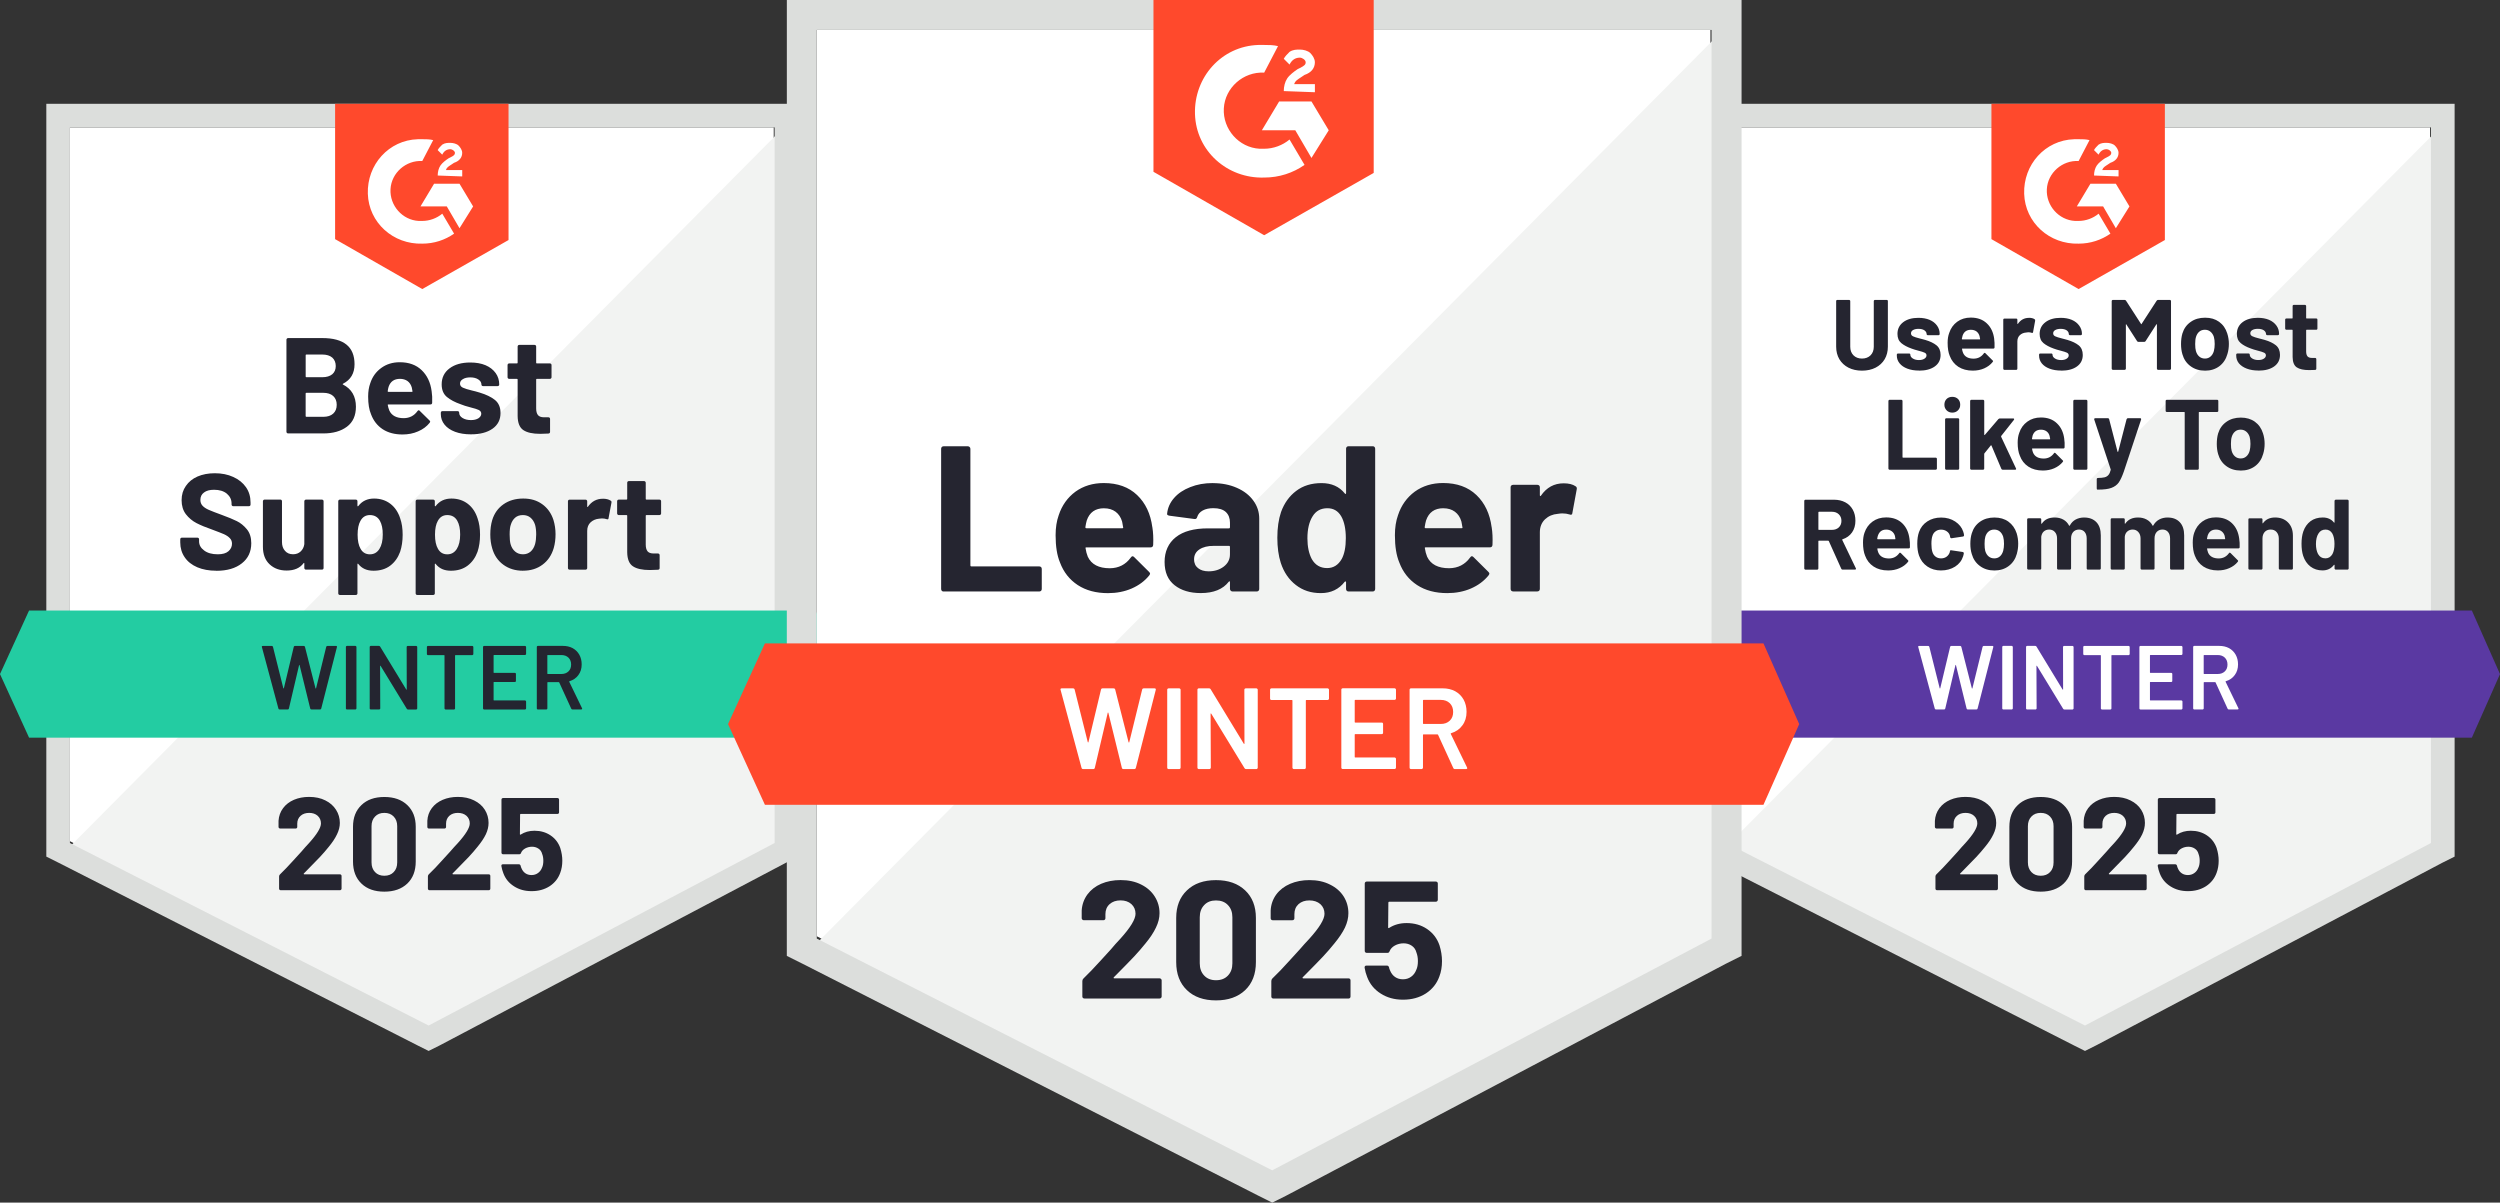 <?xml version="1.0" encoding="UTF-8"?><svg id="Layer_2" xmlns="http://www.w3.org/2000/svg" viewBox="0 0 885.18 425.81"><rect x="0" y="0" width="885.18" height="425.81" fill="#333333" stroke="none"/><g id="Layer_1-2"><path d="m24.76,297.84l127.01,64.63,122.18-64.63V45.11H24.76v252.73Z" style="fill:#fff; stroke-width:0px;"/><path d="m276.52,46.07L22.19,302.34l131.83,65.27,122.51-62.7V46.07Z" style="fill:#f2f3f2; stroke-width:0px;"/><path d="m16.4,129.35v173.95l4.5,2.25,127.01,64.63,3.86,1.93,3.86-1.93,122.51-64.63,4.5-2.25V36.75H16.4v92.6Zm8.36,169.13V45.11h249.51v253.37l-122.51,64.63-127.01-64.63Z" style="fill:#dcdedc; stroke-width:0px;"/><path d="m149.52,49.29c1.29,0,2.57,0,3.86.32l-3.86,7.4c-5.79-.32-10.93,4.18-11.25,9.97-.32,5.79,4.18,10.93,9.97,11.25h1.29c2.57,0,5.14-.96,7.07-2.57l4.18,7.07c-3.22,2.25-7.07,3.54-11.25,3.54-10.29.32-18.97-7.4-19.29-17.68-.32-10.29,7.4-18.97,17.68-19.29,0,0,1.61,0,1.61,0Zm13.18,15.76l4.82,8.04-4.82,7.72-4.5-7.72h-9.32l4.82-8.04h9Zm-7.72-2.89c0-1.29.32-2.57.96-3.54s1.93-1.93,2.89-2.57l.64-.32c1.29-.64,1.61-.96,1.61-1.61s-.96-1.29-1.61-1.29c-1.29,0-2.25.64-2.89,1.93l-1.61-1.61c.32-.64.96-1.29,1.61-1.93.96-.64,1.93-.64,2.89-.64s2.25.32,2.89.96,1.29,1.61,1.29,2.57c0,1.61-.96,2.89-2.89,3.54l-.96.64c-.96.64-1.61.96-1.93,1.93h5.79v2.25s-8.68-.32-8.68-.32Zm-5.47,40.19l30.55-17.36v-48.23h-61.41v47.91s30.87,17.68,30.87,17.68Z" style="fill:#ff492c; stroke-width:0px;"/><path d="m288.74,216.17H10.29L0,238.67l10.29,22.51h278.45l9.97-22.51-9.97-22.51Z" style="fill:#23cca2; stroke-width:0px;"/><path d="m76.59,202.08c-2.57,0-4.81-.41-6.72-1.22-1.95-.84-3.44-2.01-4.47-3.54-1.05-1.52-1.58-3.29-1.58-5.31v-1.06c0-.17.05-.31.16-.42.13-.11.27-.16.42-.16h5.5c.15,0,.29.05.42.16.11.11.16.25.16.42v.71c0,1.29.6,2.37,1.8,3.25,1.18.9,2.79,1.35,4.82,1.35,1.69,0,2.96-.36,3.79-1.09s1.25-1.62,1.25-2.67c0-.79-.26-1.45-.77-1.96-.51-.54-1.21-1.01-2.09-1.41-.9-.39-2.3-.93-4.21-1.64-2.17-.75-4-1.51-5.5-2.28-1.48-.77-2.73-1.82-3.76-3.15-1.01-1.33-1.51-2.98-1.51-4.95s.5-3.61,1.51-5.05c.99-1.46,2.36-2.57,4.12-3.34,1.78-.77,3.83-1.16,6.14-1.16,2.44,0,4.62.44,6.53,1.32,1.91.86,3.41,2.07,4.5,3.63,1.07,1.54,1.61,3.35,1.61,5.43v.71c0,.17-.05.31-.16.42-.13.11-.27.16-.42.16h-5.53c-.17,0-.31-.05-.42-.16-.13-.11-.19-.25-.19-.42v-.39c0-1.35-.55-2.5-1.64-3.44-1.11-.94-2.64-1.41-4.57-1.41-1.52,0-2.7.32-3.54.96-.86.62-1.29,1.5-1.29,2.64,0,.81.25,1.49.74,2.03.51.56,1.25,1.05,2.22,1.48.99.43,2.51,1.02,4.57,1.77,2.29.84,4.08,1.58,5.37,2.22,1.31.64,2.49,1.6,3.54,2.86s1.58,2.92,1.58,4.95c0,3.02-1.11,5.4-3.34,7.14-2.21,1.76-5.22,2.64-9.04,2.64Zm31.16-24.6c0-.15.06-.29.19-.42.11-.11.24-.16.39-.16h5.66c.15,0,.29.05.42.16.11.13.16.27.16.42v23.63c0,.17-.05.31-.16.42-.13.11-.27.16-.42.16h-5.66c-.15,0-.28-.05-.39-.16-.13-.11-.19-.25-.19-.42v-1.64c0-.09-.03-.14-.1-.16-.06-.02-.13.02-.19.13-1.29,1.71-3.28,2.57-5.98,2.57-2.44,0-4.45-.73-6.01-2.19-1.59-1.48-2.38-3.56-2.38-6.24v-16.11c0-.15.06-.29.19-.42.11-.11.24-.16.39-.16h5.59c.17,0,.31.05.42.16.11.13.16.27.16.42v14.44c0,1.29.35,2.33,1.06,3.12.69.81,1.64,1.22,2.86,1.22,1.09,0,1.99-.33,2.7-1s1.14-1.52,1.29-2.57v-15.21Zm33.95,6.08c.58,1.63.87,3.56.87,5.79s-.3,4.24-.9,6.04c-.75,2.06-1.92,3.69-3.5,4.89s-3.56,1.8-5.92,1.8-4.12-.8-5.4-2.41c-.06-.09-.13-.12-.19-.1-.06.02-.1.09-.1.19v10.32c0,.17-.05.31-.16.42s-.25.16-.42.16h-5.63c-.17,0-.31-.05-.42-.16s-.16-.25-.16-.42v-32.6c0-.15.05-.29.16-.42.11-.11.25-.16.42-.16h5.63c.17,0,.31.05.42.16.11.13.16.27.16.42v1.58c0,.11.03.17.1.19s.13,0,.19-.06c1.35-1.78,3.22-2.67,5.59-2.67,2.23,0,4.16.62,5.79,1.86,1.61,1.24,2.77,2.97,3.47,5.18Zm-7.36,10.8c.79-1.24,1.19-2.95,1.19-5.11,0-2.01-.33-3.62-1-4.82-.75-1.37-1.94-2.06-3.57-2.06-1.48,0-2.59.69-3.34,2.06-.66,1.16-1,2.79-1,4.89s.35,3.82,1.06,5.02c.73,1.29,1.82,1.93,3.28,1.93s2.56-.63,3.38-1.9Zm34.76-10.8c.58,1.63.87,3.56.87,5.79,0,2.23-.3,4.24-.9,6.04-.75,2.06-1.92,3.69-3.5,4.89-1.59,1.2-3.56,1.8-5.92,1.8s-4.12-.8-5.4-2.41c-.06-.09-.13-.12-.19-.1-.06.02-.1.09-.1.19v10.32c0,.17-.05.31-.16.42s-.25.16-.42.16h-5.63c-.17,0-.31-.05-.42-.16s-.16-.25-.16-.42v-32.6c0-.15.05-.29.16-.42.11-.11.25-.16.42-.16h5.63c.17,0,.31.05.42.16.11.13.16.27.16.42v1.58c0,.11.03.17.1.19.06.02.13,0,.19-.06,1.35-1.78,3.22-2.67,5.59-2.67,2.23,0,4.16.62,5.79,1.86,1.61,1.24,2.77,2.97,3.47,5.18Zm-7.36,10.8c.79-1.24,1.19-2.95,1.19-5.11,0-2.01-.33-3.62-1-4.82-.75-1.37-1.94-2.06-3.57-2.06-1.48,0-2.59.69-3.34,2.06-.66,1.16-1,2.79-1,4.89,0,2.14.35,3.82,1.06,5.02.73,1.29,1.82,1.93,3.28,1.93s2.56-.63,3.38-1.9Zm23.44,7.72c-2.7,0-5.02-.71-6.95-2.12s-3.25-3.34-3.95-5.79c-.45-1.5-.68-3.14-.68-4.92,0-1.89.23-3.59.68-5.11.73-2.38,2.06-4.24,3.99-5.59,1.93-1.35,4.26-2.03,6.98-2.03s4.86.66,6.72,1.99c1.89,1.35,3.22,3.22,3.99,5.59.49,1.61.74,3.29.74,5.05s-.21,3.37-.64,4.89c-.73,2.51-2.05,4.47-3.95,5.88-1.91,1.44-4.21,2.15-6.91,2.15Zm0-5.82c1.05,0,1.95-.32,2.7-.96.73-.64,1.25-1.53,1.58-2.67.26-1.03.39-2.15.39-3.38,0-1.35-.13-2.49-.39-3.41-.34-1.09-.89-1.95-1.64-2.57-.73-.6-1.62-.9-2.67-.9-1.11,0-2.03.3-2.73.9-.73.62-1.25,1.48-1.58,2.57-.26.75-.39,1.89-.39,3.41s.11,2.58.32,3.38c.32,1.14.87,2.03,1.64,2.67.75.64,1.67.96,2.77.96Zm28.26-19.68c1.16,0,2.08.23,2.77.68.26.13.35.36.29.71l-1.03,5.5c-.02.39-.25.5-.68.35-.47-.17-1.03-.26-1.67-.26-.28,0-.63.03-1.06.1-1.16.11-2.14.54-2.96,1.29-.79.75-1.19,1.76-1.19,3.02v13.15c0,.17-.06.31-.19.42-.11.11-.24.16-.39.16h-5.66c-.15,0-.29-.05-.42-.16-.11-.11-.16-.25-.16-.42v-23.63c0-.15.05-.29.16-.42.13-.11.27-.16.42-.16h5.66c.15,0,.28.05.39.16.13.13.19.27.19.42v1.83c0,.09.03.15.1.19s.11.02.13-.06c1.33-1.91,3.1-2.86,5.31-2.86Zm20.64,5.21c0,.15-.05.28-.16.39-.11.13-.25.19-.42.19h-4.63c-.15,0-.23.08-.23.23v10.22c0,1.05.21,1.84.64,2.38.43.51,1.13.77,2.09.77h1.61c.15,0,.28.05.39.16.13.11.19.25.19.42v4.57c0,.36-.19.57-.58.61-1.35.06-2.32.1-2.89.1-2.68,0-4.67-.44-5.98-1.32-1.33-.88-2-2.54-2.03-4.98v-12.93c0-.15-.09-.23-.26-.23h-2.73c-.17,0-.31-.06-.42-.19-.11-.11-.16-.24-.16-.39v-4.31c0-.15.05-.29.16-.42.11-.11.25-.16.42-.16h2.73c.17,0,.26-.09.26-.26v-5.72c0-.15.05-.29.16-.42.11-.11.25-.16.42-.16h5.4c.15,0,.28.05.39.16.13.13.19.27.19.42v5.72c0,.17.08.26.23.26h4.63c.17,0,.31.05.42.16.11.13.16.27.16.42v4.31Zm-112.63-45.92c-.19.09-.19.18,0,.29,3.04,1.56,4.57,4.18,4.57,7.85,0,3.13-1.06,5.49-3.18,7.07-2.12,1.59-4.9,2.38-8.33,2.38h-12.51c-.15,0-.28-.05-.39-.16-.13-.11-.19-.25-.19-.42v-32.6c0-.15.06-.29.19-.42.11-.11.24-.16.39-.16h12.12c7.61,0,11.41,3.09,11.41,9.26,0,3.22-1.36,5.52-4.08,6.91Zm-12.99-10.35c-.15,0-.23.09-.23.26v7.52c0,.17.08.26.23.26h5.66c1.5,0,2.68-.35,3.54-1.06.81-.71,1.22-1.67,1.22-2.89s-.41-2.26-1.22-2.99c-.86-.73-2.04-1.09-3.54-1.09h-5.66Zm6.04,22.06c1.48,0,2.64-.38,3.47-1.13s1.25-1.79,1.25-3.12-.42-2.35-1.25-3.12c-.84-.75-2.01-1.13-3.54-1.13h-5.98c-.15,0-.23.09-.23.26v7.97c0,.17.08.26.23.26,0,0,6.04,0,6.04,0Zm38.33-9.07c.19,1.22.26,2.58.19,4.08-.02.41-.23.61-.61.61h-14.92c-.19,0-.26.08-.19.23.11.64.29,1.29.55,1.93.84,1.8,2.54,2.7,5.11,2.7,2.06-.02,3.68-.86,4.86-2.51.13-.19.28-.29.45-.29.09,0,.19.06.32.19l3.47,3.41c.17.17.26.32.26.45,0,.06-.06.19-.19.39-1.07,1.33-2.44,2.35-4.12,3.05-1.65.73-3.48,1.09-5.5,1.09-2.77,0-5.1-.62-7.01-1.86-1.91-1.26-3.28-3.02-4.12-5.27-.69-1.61-1.03-3.71-1.03-6.3,0-1.78.25-3.34.74-4.69.73-2.27,2.03-4.08,3.89-5.43,1.84-1.35,4.03-2.03,6.56-2.03,3.22,0,5.8.93,7.75,2.8s3.13,4.35,3.54,7.46Zm-11.22-4.37c-2.04,0-3.38.94-4.02,2.83-.13.43-.24.94-.32,1.54,0,.15.08.23.23.23h8.36c.19,0,.26-.08.19-.23-.17-.92-.26-1.37-.26-1.35-.28-.96-.78-1.71-1.51-2.25-.73-.51-1.62-.77-2.67-.77Zm25.18,19.65c-2.17,0-4.05-.3-5.66-.9-1.61-.6-2.85-1.45-3.73-2.54-.88-1.09-1.32-2.34-1.32-3.73v-.48c0-.15.05-.29.16-.42.11-.11.25-.16.42-.16h5.34c.17,0,.31.05.42.16.11.13.16.27.16.42v.03c0,.73.4,1.34,1.19,1.83s1.78.74,2.96.74c1.09,0,1.98-.21,2.67-.64.66-.45,1-.99,1-1.61,0-.58-.29-1.02-.87-1.32-.58-.28-1.52-.58-2.83-.9-1.52-.39-2.71-.76-3.57-1.13-2.06-.71-3.7-1.58-4.92-2.6-1.22-1.03-1.83-2.51-1.83-4.44,0-2.38.92-4.27,2.77-5.66,1.84-1.39,4.3-2.09,7.36-2.09,2.06,0,3.86.32,5.4.96,1.54.66,2.74,1.6,3.6,2.8.84,1.18,1.25,2.53,1.25,4.05,0,.15-.05.28-.16.39s-.25.16-.42.16h-5.14c-.17,0-.31-.05-.42-.16s-.16-.24-.16-.39c0-.71-.36-1.31-1.09-1.8s-1.68-.74-2.86-.74c-1.07,0-1.94.2-2.6.61-.69.39-1.03.91-1.03,1.58s.33,1.13,1,1.45,1.77.66,3.31,1.03c.34.09.74.18,1.19.29s.93.25,1.45.42c2.29.69,4.09,1.55,5.4,2.6,1.33,1.07,1.99,2.62,1.99,4.63,0,2.38-.94,4.23-2.83,5.56-1.89,1.33-4.42,1.99-7.59,1.99Zm28.49-20.22c0,.15-.05.28-.16.39-.11.13-.25.19-.42.19h-4.63c-.15,0-.23.08-.23.23v10.22c0,1.05.21,1.84.64,2.38.43.51,1.14.77,2.12.77h1.58c.15,0,.29.05.42.16.11.11.16.25.16.42v4.57c0,.36-.19.57-.58.61-1.35.06-2.32.1-2.89.1-2.68,0-4.67-.44-5.98-1.32-1.33-.88-2-2.54-2.03-4.98v-12.93c0-.15-.09-.23-.26-.23h-2.73c-.17,0-.31-.06-.42-.19-.11-.11-.16-.24-.16-.39v-4.31c0-.15.05-.29.16-.42.11-.11.25-.16.42-.16h2.73c.17,0,.26-.09.26-.26v-5.72c0-.15.05-.29.16-.42.11-.11.25-.16.42-.16h5.4c.15,0,.29.05.42.16.11.13.16.27.16.42v5.72c0,.17.08.26.23.26h4.63c.17,0,.31.05.42.16.11.13.16.27.16.42v4.31Z" style="fill:#252530; stroke-width:0px;"/><path d="m99.03,251.21c-.24,0-.39-.11-.45-.32l-5.85-21.77-.03-.13c0-.19.12-.29.35-.29h3.15c.24,0,.39.11.45.32l3.67,14.66c.02.06.05.1.1.1s.08-.03.1-.1l3.5-14.66c.06-.21.2-.32.42-.32h3.09c.24,0,.39.11.45.32l3.73,14.69c.02.06.05.1.1.1s.08-.03.1-.1l3.6-14.69c.06-.21.21-.32.45-.32h2.99c.3,0,.42.14.35.42l-5.56,21.77c-.06.21-.21.32-.45.32h-2.99c-.24,0-.39-.11-.45-.32l-3.76-15.34c-.02-.06-.05-.11-.1-.13-.04,0-.08.04-.1.13l-3.6,15.34c-.06.21-.2.32-.42.32h-2.83Zm23.83,0c-.11,0-.2-.04-.29-.13-.06-.06-.1-.15-.1-.26v-21.74c0-.11.03-.19.1-.26.09-.09.18-.13.29-.13h2.96c.11,0,.19.04.26.13.09.06.13.15.13.26v21.74c0,.11-.04.19-.13.26-.06.09-.15.13-.26.13h-2.96Zm21.13-22.12c0-.11.03-.19.1-.26.09-.09.18-.13.29-.13h2.96c.11,0,.19.04.26.13.09.06.13.15.13.26v21.74c0,.11-.04.19-.13.26-.06.09-.15.13-.26.13h-2.86c-.21,0-.36-.09-.45-.26l-9.26-15.18c-.04-.06-.09-.1-.13-.1-.04.02-.06.08-.06.16l.06,14.98c0,.11-.04.19-.13.26-.06.09-.15.13-.26.13h-2.96c-.11,0-.2-.04-.29-.13-.06-.06-.1-.15-.1-.26v-21.74c0-.11.03-.19.1-.26.09-.09.18-.13.29-.13h2.86c.21,0,.36.09.45.26l9.23,15.18c.04.06.09.09.13.06.04,0,.06-.04.06-.13,0,0-.03-14.98-.03-14.98Zm23.22-.39c.11,0,.19.04.26.13.09.06.13.15.13.26v2.48c0,.11-.04.19-.13.26-.06.09-.15.13-.26.13h-5.92c-.11,0-.16.05-.16.16v18.71c0,.11-.03.19-.1.26-.09.09-.18.13-.29.13h-2.96c-.11,0-.19-.04-.26-.13-.09-.06-.13-.15-.13-.26v-18.71c0-.11-.05-.16-.16-.16h-5.69c-.11,0-.2-.04-.29-.13-.06-.06-.1-.15-.1-.26v-2.48c0-.11.03-.19.1-.26.09-.09.18-.13.29-.13h15.66Zm19.07,2.83c0,.11-.04.19-.13.26-.06.09-.15.13-.26.13h-10.96c-.11,0-.16.05-.16.16v6.01c0,.11.05.16.16.16h7.36c.11,0,.2.03.29.1.06.09.1.18.1.29v2.44c0,.11-.03.2-.1.29-.09.06-.18.1-.29.1h-7.36c-.11,0-.16.05-.16.16v6.21c0,.11.05.16.16.16h10.96c.11,0,.19.04.26.13.09.06.13.15.13.26v2.44c0,.11-.04.19-.13.26-.06.09-.15.13-.26.13h-14.47c-.11,0-.2-.04-.29-.13-.06-.06-.1-.15-.1-.26v-21.74c0-.11.03-.19.1-.26.09-.09.18-.13.29-.13h14.47c.11,0,.19.04.26.13.09.06.13.15.13.26v2.44h0Zm16.43,19.68c-.21,0-.36-.1-.45-.29l-4.24-9.26c-.04-.09-.11-.13-.19-.13h-3.86c-.11,0-.16.05-.16.16v9.13c0,.11-.04.19-.13.26-.06.09-.15.13-.26.13h-2.96c-.11,0-.2-.04-.29-.13-.06-.06-.1-.15-.1-.26v-21.74c0-.11.03-.19.1-.26.09-.09.18-.13.29-.13h8.84c1.31,0,2.47.27,3.47.8,1.01.56,1.79,1.33,2.35,2.32.56,1.01.84,2.15.84,3.44,0,1.48-.39,2.73-1.16,3.76-.75,1.05-1.8,1.78-3.15,2.19-.04,0-.08.02-.1.06-.02.04-.02.09,0,.13l4.53,9.36c.04.09.06.15.06.19,0,.17-.12.26-.35.26h-3.09Zm-8.75-19.29c-.11,0-.16.05-.16.16v6.4c0,.11.05.16.16.16h4.82c1.03,0,1.86-.31,2.51-.93.62-.6.93-1.4.93-2.41,0-1.01-.31-1.82-.93-2.44-.64-.62-1.48-.93-2.51-.93h-4.82Z" style="fill:#242530; stroke-width:0px;"/><path d="m107.59,309.28c-.06.06-.09.13-.06.19.04.06.11.1.19.1h12.64c.15,0,.28.05.39.16.13.11.19.24.19.39v4.53c0,.15-.06.28-.19.39-.11.11-.24.16-.39.16h-20.96c-.17,0-.31-.05-.42-.16-.11-.11-.16-.24-.16-.39v-4.31c0-.28.1-.51.29-.71,1.52-1.48,3.08-3.1,4.66-4.86,1.59-1.76,2.58-2.85,2.99-3.28.86-1.03,1.74-2.01,2.64-2.96,2.83-3.13,4.24-5.46,4.24-6.98,0-1.09-.39-1.99-1.16-2.7-.77-.69-1.78-1.03-3.02-1.03s-2.25.34-3.02,1.03c-.79.71-1.19,1.64-1.19,2.8v1.16c0,.15-.05.28-.16.39s-.24.16-.39.16h-5.5c-.15,0-.28-.05-.39-.16-.13-.11-.19-.24-.19-.39v-2.19c.11-1.67.64-3.16,1.61-4.47.96-1.29,2.24-2.27,3.83-2.96,1.61-.69,3.41-1.03,5.4-1.03,2.21,0,4.13.42,5.76,1.25,1.63.81,2.88,1.92,3.76,3.31.9,1.41,1.35,2.97,1.35,4.66,0,1.31-.33,2.65-1,4.02-.64,1.37-1.62,2.85-2.93,4.44-.96,1.2-2,2.4-3.12,3.6-1.11,1.18-2.78,2.88-4.98,5.11l-.71.71h0Zm28.49,6.43c-3.43,0-6.13-.95-8.1-2.86-1.99-1.91-2.99-4.51-2.99-7.81v-12.31c0-3.24,1-5.8,2.99-7.68,1.97-1.91,4.67-2.86,8.1-2.86s6.12.95,8.13,2.86c1.99,1.89,2.99,4.45,2.99,7.68v12.31c0,3.3-1,5.91-2.99,7.81-2.01,1.91-4.73,2.86-8.13,2.86Zm0-5.63c1.39,0,2.5-.43,3.31-1.29.84-.86,1.25-2,1.25-3.44v-12.83c0-1.41-.42-2.55-1.25-3.41-.81-.86-1.92-1.29-3.31-1.29s-2.47.43-3.28,1.29c-.84.86-1.25,1.99-1.25,3.41v12.83c0,1.44.42,2.58,1.25,3.44.81.86,1.91,1.29,3.28,1.29Zm24.18-.8c-.06.06-.08.13-.03.19.02.06.09.1.19.1h12.64c.15,0,.28.05.39.16.11.11.16.24.16.39v4.53c0,.15-.05.28-.16.39-.11.11-.24.16-.39.16h-21c-.15,0-.28-.05-.39-.16-.11-.11-.16-.24-.16-.39v-4.31c0-.28.09-.51.26-.71,1.54-1.48,3.1-3.1,4.66-4.86,1.59-1.76,2.58-2.85,2.99-3.28.88-1.03,1.77-2.01,2.67-2.96,2.83-3.13,4.24-5.46,4.24-6.98,0-1.09-.39-1.99-1.16-2.7-.79-.69-1.81-1.03-3.05-1.03s-2.25.34-3.02,1.03c-.77.71-1.16,1.64-1.16,2.8v1.16c0,.15-.05.28-.16.39s-.25.16-.42.16h-5.5c-.15,0-.28-.05-.39-.16s-.16-.24-.16-.39v-2.19c.09-1.67.61-3.16,1.58-4.47.96-1.29,2.25-2.27,3.86-2.96,1.61-.69,3.4-1.03,5.37-1.03,2.21,0,4.13.42,5.76,1.25,1.65.81,2.92,1.92,3.79,3.31.88,1.41,1.32,2.97,1.32,4.66,0,1.31-.32,2.65-.96,4.02-.66,1.37-1.65,2.85-2.96,4.44-.96,1.2-2,2.4-3.12,3.6-1.11,1.18-2.78,2.88-4.98,5.11l-.71.71h0Zm38.13-8.97c.47,1.52.71,3,.71,4.44,0,1.59-.25,3.02-.74,4.31-.71,1.97-1.96,3.55-3.76,4.73-1.82,1.16-3.94,1.74-6.37,1.74s-4.43-.57-6.21-1.7c-1.8-1.14-3.07-2.68-3.79-4.63-.32-.81-.56-1.67-.71-2.57v-.1c0-.34.18-.51.55-.51h5.66c.3,0,.5.17.61.51.02.19.06.35.13.48s.11.24.13.32c.32.81.79,1.44,1.41,1.86.62.43,1.35.64,2.19.64.88,0,1.64-.24,2.28-.71.64-.45,1.13-1.09,1.45-1.93.3-.62.45-1.44.45-2.44,0-.9-.14-1.7-.42-2.41-.21-.81-.64-1.44-1.29-1.86-.66-.45-1.43-.68-2.28-.68s-1.69.2-2.44.61c-.73.41-1.22.94-1.48,1.61-.09.3-.29.45-.61.45h-5.72c-.17,0-.31-.05-.42-.16-.11-.11-.16-.24-.16-.39v-18.81c0-.15.05-.28.16-.39s.25-.16.42-.16h19.26c.15,0,.28.05.39.16s.16.24.16.39v4.53c0,.15-.05.28-.16.39-.11.11-.24.16-.39.16h-13.02c-.15,0-.23.09-.23.26l-.06,6.88c0,.21.1.27.29.16,1.39-.9,3.01-1.35,4.86-1.35,2.17,0,4.06.55,5.69,1.64,1.65,1.11,2.81,2.63,3.47,4.53Z" style="fill:#252530; stroke-width:0px;"/><path d="m611.23,297.84l127.01,64.63,122.18-64.63V45.11h-249.19v252.73Z" style="fill:#fff; stroke-width:0px;"/><path d="m862.99,46.07l-254.34,256.27,131.83,65.27,122.51-62.7V46.07Z" style="fill:#f2f3f2; stroke-width:0px;"/><path d="m602.87,129.35v173.95l4.5,2.25,127.01,64.63,3.86,1.93,3.86-1.93,122.51-64.63,4.5-2.25V36.75h-266.23v92.6Zm8.36,169.13V45.11h249.51v253.37l-122.51,64.63-127.01-64.63Z" style="fill:#dcdedc; stroke-width:0px;"/><path d="m735.98,49.29c1.29,0,2.57,0,3.86.32l-3.86,7.4c-5.79-.32-10.93,4.18-11.25,9.97-.32,5.79,4.18,10.93,9.97,11.25h1.29c2.57,0,5.14-.96,7.07-2.57l4.18,7.07c-3.22,2.25-7.07,3.54-11.25,3.54-10.29.32-18.97-7.4-19.29-17.68-.32-10.29,7.4-18.97,17.68-19.29,0,0,1.61,0,1.61,0Zm13.18,15.76l4.82,8.04-4.82,7.72-4.5-7.72h-9.32l4.82-8.04h9Zm-7.72-2.89c0-1.29.32-2.57.96-3.54s1.93-1.93,2.89-2.57l.64-.32c1.29-.64,1.61-.96,1.61-1.61s-.96-1.29-1.61-1.29c-1.29,0-2.25.64-2.89,1.93l-1.61-1.61c.32-.64.96-1.29,1.61-1.93.96-.64,1.93-.64,2.89-.64s2.25.32,2.89.96,1.29,1.61,1.29,2.57c0,1.61-.96,2.89-2.89,3.54l-.96.64c-.96.64-1.61.96-1.93,1.93h5.79v2.25s-8.68-.32-8.68-.32Zm-5.47,40.19l30.55-17.36v-48.23h-61.41v47.91s30.87,17.68,30.87,17.68Z" style="fill:#ff492c; stroke-width:0px;"/><path d="m875.21,216.17h-278.45l-10.29,22.51,10.29,22.51h278.45l9.97-22.51-9.97-22.51Z" style="fill:#5a39a2; stroke-width:0px;"/><path d="m652.42,201.7c-.21,0-.38-.11-.48-.32l-4.41-9.81c-.06-.09-.14-.13-.23-.13h-3.28c-.13,0-.19.06-.19.19v9.65c0,.11-.04.2-.13.29-.06.09-.16.13-.29.13h-4.15c-.11,0-.2-.04-.29-.13-.09-.09-.13-.18-.13-.29v-23.92c0-.11.04-.2.13-.29.09-.09.18-.13.29-.13h10.13c1.5,0,2.83.31,3.99.93,1.14.6,2.01,1.47,2.64,2.6s.93,2.44.93,3.92c0,1.61-.4,2.98-1.19,4.12-.81,1.16-1.94,1.97-3.38,2.44-.11.04-.14.12-.1.23l4.82,10.03c.04.09.06.15.06.19,0,.19-.13.29-.39.29,0,0-4.37,0-4.37,0Zm-8.39-20.48c-.13,0-.19.06-.19.19v6.04c0,.11.06.16.19.16h4.63c.99,0,1.79-.29,2.41-.87.62-.6.93-1.37.93-2.32s-.31-1.71-.93-2.32c-.62-.6-1.43-.9-2.41-.9h-4.63Zm32.06,9.52c.15.9.2,1.91.16,3.02-.02.28-.18.42-.48.42h-10.9c-.15,0-.2.05-.16.16.06.47.19.94.39,1.41.62,1.33,1.88,1.99,3.76,1.99,1.5-.02,2.69-.63,3.57-1.83.09-.15.19-.23.32-.23.06,0,.15.04.26.13l2.54,2.54c.11.11.16.2.16.29,0,.06-.04.16-.13.29-.77.96-1.78,1.71-3.02,2.25-1.22.54-2.56.8-4.02.8-2.04,0-3.75-.46-5.14-1.38-1.41-.92-2.42-2.21-3.02-3.86-.49-1.18-.74-2.72-.74-4.63,0-1.31.17-2.45.51-3.44.56-1.67,1.51-3,2.86-3.99s2.96-1.48,4.82-1.48c2.36,0,4.26.69,5.69,2.06,1.41,1.35,2.27,3.17,2.57,5.47Zm-8.23-3.22c-1.48,0-2.45.7-2.93,2.09-.11.3-.19.68-.26,1.13,0,.13.06.19.19.19h6.11c.13,0,.17-.06.13-.19-.11-.69-.16-1.02-.16-1-.21-.71-.59-1.25-1.13-1.64-.54-.39-1.19-.58-1.96-.58Zm19.45,14.47c-1.89,0-3.52-.47-4.89-1.41-1.39-.94-2.38-2.24-2.96-3.89-.41-1.18-.61-2.57-.61-4.18,0-1.59.2-2.96.61-4.12.56-1.59,1.53-2.84,2.93-3.76,1.39-.92,3.03-1.38,4.92-1.38s3.55.47,4.98,1.41c1.41.94,2.36,2.13,2.83,3.57.19.56.29.99.29,1.29v.06c0,.21-.12.34-.35.39l-4.08.61h-.06c-.21,0-.35-.12-.42-.35l-.1-.58c-.17-.62-.54-1.13-1.09-1.51-.58-.41-1.25-.61-2.03-.61-.75,0-1.38.19-1.9.58-.54.36-.91.88-1.13,1.54-.26.71-.39,1.67-.39,2.89s.12,2.19.35,2.89c.21.71.59,1.26,1.13,1.67s1.18.61,1.93.61,1.37-.19,1.93-.58c.56-.41.94-.94,1.16-1.61.02-.06.03-.14.03-.23.02-.02.03-.05.03-.1.02-.3.18-.42.48-.35l4.08.61c.24.06.35.2.35.42,0,.17-.08.53-.23,1.06-.49,1.56-1.45,2.8-2.86,3.7-1.44.9-3.09,1.35-4.95,1.35Zm18.81,0c-1.97,0-3.67-.53-5.08-1.58-1.41-1.03-2.38-2.44-2.89-4.24-.34-1.09-.51-2.29-.51-3.6,0-1.39.17-2.64.51-3.73.54-1.76,1.51-3.13,2.93-4.12,1.41-.99,3.11-1.48,5.08-1.48,1.95,0,3.6.48,4.95,1.45,1.37.99,2.35,2.36,2.93,4.12.36,1.18.55,2.41.55,3.7s-.16,2.45-.48,3.57c-.51,1.84-1.48,3.29-2.89,4.34-1.39,1.05-3.09,1.58-5.08,1.58Zm0-4.28c.79,0,1.46-.24,1.99-.71.54-.47.92-1.13,1.16-1.96.19-.75.29-1.58.29-2.48,0-.99-.1-1.82-.29-2.51-.26-.79-.65-1.41-1.19-1.86s-1.2-.68-1.99-.68-1.46.23-1.99.68c-.54.45-.92,1.07-1.16,1.86-.17.58-.26,1.41-.26,2.51s.08,1.9.23,2.48c.24.84.63,1.49,1.19,1.96s1.23.71,2.03.71Zm31.83-14.47c1.84,0,3.29.56,4.34,1.67,1.03,1.09,1.54,2.65,1.54,4.66v11.7c0,.11-.04.2-.13.29-.09.09-.18.13-.29.13h-4.15c-.13,0-.23-.04-.29-.13-.09-.09-.13-.18-.13-.29v-10.61c0-.96-.25-1.74-.74-2.32-.49-.56-1.16-.84-1.99-.84s-1.49.28-2.03.84c-.51.58-.77,1.34-.77,2.28v10.64c0,.11-.04.2-.13.29-.06.09-.16.13-.29.13h-4.12c-.11,0-.2-.04-.29-.13-.09-.09-.13-.18-.13-.29v-10.61c0-.94-.26-1.7-.77-2.28s-1.19-.87-2.03-.87c-.75,0-1.38.23-1.9.68-.49.45-.79,1.07-.9,1.86v11.22c0,.11-.03.2-.1.29-.09.09-.19.13-.32.13h-4.12c-.13,0-.24-.04-.32-.13s-.13-.18-.13-.29v-17.33c0-.13.04-.24.13-.32.09-.06.19-.1.32-.1h4.12c.13,0,.24.03.32.1.06.09.1.19.1.32v1.38c0,.06.03.11.1.13.04.02.09,0,.13-.06.96-1.44,2.47-2.15,4.5-2.15,1.18,0,2.21.25,3.09.74s1.55,1.2,2.03,2.12c.06.13.15.13.26,0,.51-.96,1.21-1.68,2.09-2.15.9-.47,1.9-.71,2.99-.71Zm29.55,0c1.84,0,3.28.56,4.31,1.67,1.03,1.09,1.54,2.65,1.54,4.66v11.7c0,.11-.03.2-.1.29-.09.09-.19.13-.32.13h-4.12c-.13,0-.24-.04-.32-.13s-.13-.18-.13-.29v-10.61c0-.96-.25-1.74-.74-2.32-.49-.56-1.15-.84-1.96-.84s-1.51.28-2.03.84c-.51.58-.77,1.34-.77,2.28v10.64c0,.11-.04.2-.13.29-.09.09-.19.13-.32.13h-4.08c-.13,0-.23-.04-.29-.13-.09-.09-.13-.18-.13-.29v-10.61c0-.94-.27-1.7-.8-2.28-.51-.58-1.18-.87-1.99-.87-.75,0-1.38.23-1.9.68s-.81,1.07-.9,1.86v11.22c0,.11-.04.2-.13.29-.09.09-.18.13-.29.13h-4.15c-.13,0-.23-.04-.29-.13-.09-.09-.13-.18-.13-.29v-17.33c0-.13.04-.24.13-.32.06-.06.16-.1.29-.1h4.15c.11,0,.2.03.29.1.09.09.13.19.13.32v1.38c0,.06.02.11.06.13.04.02.09,0,.13-.06.99-1.44,2.49-2.15,4.5-2.15,1.18,0,2.21.25,3.09.74.9.49,1.59,1.2,2.06,2.12.06.13.14.13.23,0,.54-.96,1.24-1.68,2.12-2.15s1.88-.71,2.99-.71Zm25.34,7.49c.15.9.2,1.91.16,3.02-.02.28-.17.42-.45.42h-10.93c-.15,0-.2.05-.16.16.09.47.21.94.39,1.41.62,1.33,1.88,1.99,3.76,1.99,1.5-.02,2.69-.63,3.57-1.83.09-.15.19-.23.32-.23.06,0,.15.04.26.13l2.54,2.54c.11.11.16.2.16.29,0,.06-.04.16-.13.29-.77.96-1.78,1.71-3.02,2.25-1.22.54-2.56.8-4.02.8-2.01,0-3.73-.46-5.14-1.38-1.39-.92-2.4-2.21-3.02-3.86-.49-1.18-.74-2.72-.74-4.63,0-1.31.17-2.45.51-3.44.56-1.67,1.51-3,2.86-3.99,1.35-.99,2.96-1.48,4.82-1.48,2.36,0,4.26.69,5.69,2.06,1.41,1.35,2.27,3.17,2.57,5.47Zm-8.23-3.22c-1.48,0-2.45.7-2.93,2.09-.09.3-.17.68-.26,1.13,0,.13.06.19.19.19h6.11c.15,0,.19-.06.13-.19-.11-.69-.16-1.02-.16-1-.21-.71-.59-1.25-1.13-1.64-.51-.39-1.17-.58-1.96-.58Zm20.93-4.28c1.89,0,3.41.58,4.57,1.74,1.16,1.16,1.74,2.72,1.74,4.69v11.61c0,.11-.04.2-.13.29-.09.09-.18.13-.29.13h-4.15c-.11,0-.2-.04-.29-.13-.09-.09-.13-.18-.13-.29v-10.58c0-.94-.27-1.71-.8-2.32-.51-.58-1.21-.87-2.09-.87s-1.59.29-2.12.87c-.51.6-.77,1.37-.77,2.32v10.58c0,.11-.04.2-.13.29-.09.09-.19.13-.32.13h-4.12c-.13,0-.24-.04-.32-.13-.06-.09-.1-.18-.1-.29v-17.33c0-.13.03-.24.1-.32.09-.06.19-.1.32-.1h4.12c.13,0,.24.03.32.1.09.09.13.19.13.32v1.22c0,.09.02.14.06.16.04.02.08.01.1-.03.96-1.37,2.4-2.06,4.31-2.06Zm21.06-5.88c0-.11.04-.2.13-.29.09-.09.18-.13.29-.13h4.15c.11,0,.2.04.29.13.09.09.13.18.13.29v23.92c0,.11-.04.2-.13.29s-.18.13-.29.13h-4.15c-.11,0-.2-.04-.29-.13-.09-.09-.13-.18-.13-.29v-1.16c0-.09-.02-.13-.06-.13-.06-.02-.12-.01-.16.03-.99,1.31-2.34,1.96-4.05,1.96-1.65,0-3.08-.46-4.28-1.38-1.18-.92-2.04-2.19-2.57-3.79-.39-1.22-.58-2.65-.58-4.28s.21-3.13.64-4.37c.54-1.52,1.38-2.72,2.54-3.6,1.18-.88,2.63-1.32,4.34-1.32,1.69,0,3.01.59,3.95,1.77.04.06.1.09.16.06.04-.02.06-.06.06-.13,0,0,0-7.59,0-7.59Zm-.74,18.81c.47-.86.71-2.05.71-3.57s-.26-2.8-.77-3.7c-.56-.92-1.35-1.38-2.38-1.38-1.11,0-1.95.46-2.51,1.38-.6.92-.9,2.17-.9,3.73,0,1.41.25,2.59.74,3.54.6,1.03,1.48,1.54,2.64,1.54,1.05,0,1.88-.51,2.48-1.54Zm-156.81-29.84c-.11,0-.2-.04-.29-.13-.09-.09-.13-.18-.13-.29v-23.92c0-.11.04-.2.13-.29.09-.09.18-.13.29-.13h4.15c.13,0,.23.04.29.13.09.09.13.18.13.29v19.87c0,.13.06.19.19.19h11.54c.13,0,.24.04.32.13.09.09.13.18.13.29v3.44c0,.11-.04.2-.13.29-.09.09-.19.13-.32.13,0,0-16.3,0-16.3,0Zm22.19-20.22c-.79,0-1.46-.27-1.99-.8s-.8-1.2-.8-1.99c0-.84.26-1.51.77-2.03.51-.51,1.19-.77,2.03-.77s1.49.26,2.03.77c.51.51.77,1.19.77,2.03s-.27,1.46-.8,1.99-1.2.8-1.99.8Zm-2.12,20.22c-.13,0-.23-.04-.29-.13-.09-.09-.13-.18-.13-.29v-17.36c0-.13.04-.24.13-.32.06-.09.16-.13.29-.13h4.15c.11,0,.2.04.29.13s.13.19.13.32v17.36c0,.11-.04.2-.13.29s-.18.13-.29.13h-4.15Zm8.87,0c-.11,0-.2-.04-.29-.13-.09-.09-.13-.18-.13-.29v-23.92c0-.11.04-.2.13-.29.09-.09.18-.13.29-.13h4.15c.11,0,.2.04.29.13.09.09.13.18.13.29v11.93c0,.06.02.11.06.13.04,0,.1-.02.16-.06l4.79-5.59c.17-.15.35-.23.55-.23h4.69c.24,0,.35.08.35.23,0,.09-.03.18-.1.29l-4.5,5.69c-.04.11-.05.19-.03.26l5.27,11.22c.04.09.06.15.06.19,0,.19-.13.29-.39.29h-4.34c-.24,0-.41-.11-.51-.32l-3.5-8.26s-.06-.08-.13-.1c-.04-.02-.08,0-.1.06l-2.28,2.83c-.04.09-.06.15-.06.19v5.18c0,.11-.04.2-.13.29-.09.09-.18.13-.29.13,0,0-4.15,0-4.15,0Zm32.89-10.96c.15.9.19,1.91.13,3.02-.02.28-.17.42-.45.42h-10.93c-.13,0-.17.05-.13.16.06.47.19.94.39,1.41.62,1.33,1.88,1.99,3.76,1.99,1.5-.02,2.69-.63,3.57-1.83.09-.15.19-.23.32-.23.06,0,.14.04.23.13l2.54,2.54c.13.11.19.2.19.29,0,.06-.04.16-.13.29-.79.96-1.8,1.71-3.02,2.25-1.22.54-2.56.8-4.02.8-2.04,0-3.75-.46-5.14-1.38-1.41-.92-2.42-2.21-3.02-3.86-.51-1.18-.77-2.72-.77-4.63,0-1.31.18-2.45.55-3.44.54-1.67,1.49-3,2.86-3.99,1.35-.99,2.96-1.48,4.82-1.48,2.36,0,4.24.69,5.66,2.06,1.44,1.35,2.3,3.17,2.6,5.47Zm-8.23-3.22c-1.5,0-2.49.7-2.96,2.09-.09.3-.16.68-.23,1.13,0,.13.05.19.16.19h6.14c.13,0,.17-.06.13-.19-.13-.69-.19-1.02-.19-1-.19-.71-.56-1.25-1.09-1.64-.54-.39-1.19-.58-1.96-.58Zm11.86,14.18c-.11,0-.2-.04-.29-.13-.09-.09-.13-.18-.13-.29v-23.92c0-.11.04-.2.13-.29.09-.09.18-.13.29-.13h4.15c.13,0,.23.04.29.13.09.09.13.18.13.29v23.92c0,.11-.04.2-.13.29-.06.09-.16.13-.29.13h-4.15Zm8.1,7.04c-.06,0-.12-.04-.16-.13-.04-.09-.06-.18-.06-.29v-3.28c0-.11.03-.2.1-.29.09-.09.19-.13.32-.13.99-.02,1.77-.1,2.35-.23.58-.15,1.04-.43,1.38-.84.34-.39.61-.98.8-1.77.02-.04.02-.11,0-.19l-5.82-17.62s-.03-.11-.03-.19c0-.21.13-.32.39-.32h4.44c.26,0,.42.13.48.39l2.96,11.45c.04.06.09.1.13.1s.08-.03.1-.1l2.96-11.45c.09-.26.26-.39.51-.39h4.31c.15,0,.25.04.29.13.06.09.08.21.03.39l-6.11,18.39c-.6,1.71-1.2,3-1.8,3.86-.62.86-1.49,1.49-2.6,1.9-1.09.41-2.66.61-4.69.61h-.26,0Zm42.41-31.8c.13,0,.24.04.32.13.06.09.1.18.1.29v3.47c0,.13-.03.23-.1.29-.09.09-.19.13-.32.13h-6.33c-.11,0-.16.06-.16.19v19.84c0,.11-.04.2-.13.29-.09.09-.18.13-.29.13h-4.15c-.13,0-.23-.04-.29-.13-.09-.09-.13-.18-.13-.29v-19.84c0-.13-.06-.19-.19-.19h-6.14c-.13,0-.24-.04-.32-.13-.06-.06-.1-.16-.1-.29v-3.47c0-.11.03-.2.1-.29.09-.09.19-.13.32-.13,0,0,17.81,0,17.81,0Zm8.36,25.05c-1.99,0-3.7-.53-5.11-1.58-1.41-1.03-2.38-2.44-2.89-4.24-.32-1.09-.48-2.29-.48-3.6,0-1.39.16-2.64.48-3.73.54-1.76,1.52-3.13,2.96-4.12,1.39-.99,3.09-1.48,5.08-1.48,1.93,0,3.58.48,4.95,1.45,1.37.99,2.34,2.36,2.89,4.12.39,1.18.58,2.41.58,3.7s-.17,2.45-.51,3.57c-.51,1.84-1.47,3.29-2.86,4.34-1.41,1.05-3.11,1.58-5.08,1.58Zm0-4.28c.77,0,1.43-.24,1.96-.71.56-.47.95-1.13,1.19-1.96.19-.75.29-1.58.29-2.48,0-.99-.1-1.82-.29-2.51-.26-.79-.66-1.41-1.22-1.86-.54-.45-1.19-.68-1.96-.68-.81,0-1.48.23-1.99.68-.54.45-.92,1.07-1.16,1.86-.19.58-.29,1.41-.29,2.51s.09,1.9.26,2.48c.24.84.63,1.49,1.19,1.96.54.47,1.21.71,2.03.71Zm-134.11-31.09c-1.8,0-3.4-.35-4.79-1.06-1.37-.71-2.44-1.7-3.22-2.99-.75-1.29-1.13-2.77-1.13-4.44v-16.14c0-.11.03-.2.1-.29.09-.09.19-.13.32-.13h4.12c.13,0,.24.04.32.13.09.09.13.18.13.29v16.17c0,1.24.38,2.25,1.13,3.02.77.77,1.78,1.16,3.02,1.16s2.28-.39,3.05-1.16c.75-.77,1.13-1.78,1.13-3.02v-16.17c0-.11.04-.2.13-.29s.18-.13.29-.13h4.15c.13,0,.24.04.32.13.06.09.1.18.1.29v16.14c0,1.67-.38,3.15-1.13,4.44-.77,1.29-1.84,2.28-3.22,2.99-1.39.71-3,1.06-4.82,1.06Zm20.22-.03c-1.59,0-2.97-.23-4.15-.68s-2.09-1.07-2.73-1.86c-.66-.81-1-1.73-1-2.73v-.35c0-.13.04-.24.13-.32.09-.06.19-.1.32-.1h3.92c.11,0,.2.03.29.1.09.09.13.19.13.32v.03c0,.51.29.95.87,1.32.58.36,1.3.55,2.15.55s1.47-.16,1.96-.48c.49-.32.74-.71.74-1.16s-.21-.75-.64-.96c-.43-.21-1.13-.44-2.09-.68-1.09-.28-1.96-.55-2.6-.8-1.5-.54-2.7-1.18-3.6-1.93-.9-.75-1.35-1.83-1.35-3.25,0-1.74.68-3.12,2.03-4.15s3.15-1.54,5.4-1.54c1.5,0,2.82.24,3.95.71,1.14.49,2.01,1.18,2.64,2.06.62.86.93,1.84.93,2.96,0,.13-.04.23-.13.29-.06.09-.16.13-.29.13h-3.79c-.11,0-.2-.04-.29-.13-.09-.06-.13-.16-.13-.29,0-.51-.27-.95-.8-1.32-.51-.34-1.21-.51-2.09-.51-.77,0-1.4.14-1.9.42-.49.28-.74.66-.74,1.16s.24.83.71,1.06c.49.24,1.3.49,2.41.77.28.06.58.14.9.23l1.06.29c1.67.49,2.99,1.13,3.95,1.9.96.79,1.45,1.93,1.45,3.41,0,1.74-.69,3.1-2.06,4.08-1.39.99-3.25,1.48-5.56,1.48Zm26.59-11.22c.13.9.17,1.91.13,3.02-.02.28-.17.42-.45.42h-10.93c-.15,0-.19.05-.13.16.06.47.19.94.39,1.41.6,1.33,1.84,1.99,3.73,1.99,1.52-.02,2.71-.63,3.57-1.83.11-.15.21-.23.32-.23.09,0,.17.04.26.13l2.54,2.54c.13.11.19.2.19.29,0,.06-.05.16-.16.29-.77.96-1.77,1.71-2.99,2.25-1.22.54-2.57.8-4.05.8-2.01,0-3.73-.46-5.14-1.38-1.39-.92-2.4-2.21-3.02-3.86-.49-1.18-.74-2.72-.74-4.63,0-1.31.18-2.45.55-3.44.54-1.67,1.48-3,2.83-3.99,1.35-.99,2.96-1.48,4.82-1.48,2.36,0,4.26.69,5.69,2.06,1.44,1.35,2.3,3.17,2.6,5.47Zm-8.26-3.22c-1.48,0-2.45.7-2.93,2.09-.09.3-.17.68-.26,1.13,0,.13.06.19.19.19h6.11c.15,0,.2-.06.16-.19-.13-.69-.19-1.02-.19-1-.21-.71-.58-1.25-1.09-1.64-.54-.39-1.2-.58-1.99-.58Zm20.55-4.24c.84,0,1.5.16,1.99.48.19.11.27.29.23.55l-.74,4.02c-.02.28-.19.36-.51.26-.34-.13-.75-.19-1.22-.19-.19,0-.45.03-.77.1-.86.06-1.59.38-2.19.93-.58.56-.87,1.3-.87,2.22v9.65c0,.11-.04.2-.13.29-.09.09-.18.13-.29.13h-4.15c-.11,0-.2-.04-.29-.13-.09-.09-.13-.18-.13-.29v-17.33c0-.13.04-.24.13-.32.09-.06.18-.1.29-.1h4.15c.11,0,.2.03.29.1.09.09.13.19.13.32v1.35c0,.06.02.11.06.13s.09.01.13-.03c.96-1.41,2.26-2.12,3.89-2.12Zm11.45,18.68c-1.59,0-2.97-.23-4.15-.68s-2.09-1.07-2.73-1.86c-.64-.81-.96-1.73-.96-2.73v-.35c0-.13.04-.24.13-.32.06-.06.16-.1.29-.1h3.92c.11,0,.2.03.29.1.09.09.13.19.13.32v.03c0,.51.29.95.87,1.32s1.31.55,2.19.55c.79,0,1.44-.16,1.93-.48s.74-.71.74-1.16-.2-.75-.61-.96c-.43-.21-1.13-.44-2.09-.68-1.11-.28-1.99-.55-2.64-.8-1.5-.54-2.7-1.18-3.6-1.93-.9-.75-1.35-1.83-1.35-3.25,0-1.74.69-3.12,2.06-4.15,1.35-1.03,3.14-1.54,5.37-1.54,1.52,0,2.84.24,3.95.71,1.14.49,2.01,1.18,2.64,2.06.64.86.96,1.84.96,2.96,0,.13-.04.23-.13.29-.09.09-.19.13-.32.13h-3.76c-.13,0-.24-.04-.32-.13-.09-.06-.13-.16-.13-.29,0-.51-.26-.95-.77-1.32-.54-.34-1.24-.51-2.12-.51-.77,0-1.4.14-1.9.42s-.74.66-.74,1.16.24.83.71,1.06c.49.24,1.31.49,2.44.77.26.06.55.14.87.23.34.09.7.18,1.06.29,1.67.49,2.99,1.13,3.95,1.9.96.79,1.45,1.93,1.45,3.41,0,1.74-.69,3.1-2.06,4.08-1.37.99-3.23,1.48-5.56,1.48Zm33.79-24.73c.13-.19.3-.29.51-.29h4.15c.11,0,.2.04.29.13.09.09.13.18.13.29v23.92c0,.11-.04.2-.13.29-.09.09-.18.13-.29.13h-4.15c-.13,0-.23-.04-.29-.13-.09-.09-.13-.18-.13-.29v-15.59c0-.11-.03-.16-.1-.16-.04,0-.09.04-.13.13l-3.76,5.85c-.11.19-.27.29-.48.29h-2.09c-.21,0-.38-.1-.48-.29l-3.76-5.85c-.04-.09-.09-.12-.13-.1-.04,0-.06.05-.06.16v15.56c0,.11-.04.2-.13.29-.09.09-.19.13-.32.13h-4.12c-.13,0-.24-.04-.32-.13s-.13-.18-.13-.29v-23.92c0-.11.04-.2.13-.29.09-.09.19-.13.32-.13h4.12c.21,0,.39.1.51.29l5.31,8.23c.06.15.13.15.19,0,0,0,5.34-8.23,5.34-8.23Zm17.11,24.76c-1.99,0-3.7-.53-5.11-1.58-1.41-1.03-2.38-2.44-2.89-4.24-.32-1.09-.48-2.29-.48-3.6,0-1.39.16-2.64.48-3.73.54-1.76,1.52-3.13,2.96-4.12,1.39-.99,3.09-1.48,5.08-1.48s3.58.48,4.95,1.45c1.37.99,2.34,2.36,2.89,4.12.39,1.18.58,2.41.58,3.7s-.17,2.45-.51,3.57c-.51,1.84-1.47,3.29-2.86,4.34-1.41,1.05-3.11,1.58-5.08,1.58Zm0-4.28c.77,0,1.43-.24,1.96-.71.56-.47.95-1.13,1.19-1.96.19-.75.29-1.58.29-2.48,0-.99-.1-1.82-.29-2.51-.26-.79-.66-1.41-1.22-1.86-.54-.45-1.19-.68-1.96-.68-.81,0-1.48.23-1.99.68-.54.45-.92,1.07-1.16,1.86-.19.58-.29,1.41-.29,2.51,0,1.07.09,1.9.26,2.48.24.84.63,1.49,1.19,1.96.54.47,1.21.71,2.03.71Zm18.91,4.24c-1.56,0-2.94-.23-4.12-.68s-2.1-1.07-2.77-1.86c-.64-.81-.96-1.73-.96-2.73v-.35c0-.13.04-.24.13-.32.09-.06.18-.1.29-.1h3.92c.13,0,.24.03.32.1.09.09.13.19.13.32v.03c0,.51.29.95.87,1.32.58.36,1.3.55,2.15.55s1.47-.16,1.96-.48c.49-.32.74-.71.74-1.16s-.21-.75-.64-.96-1.13-.44-2.09-.68c-1.11-.28-1.98-.55-2.6-.8-1.52-.54-2.72-1.18-3.6-1.93-.9-.75-1.35-1.83-1.35-3.25,0-1.74.68-3.12,2.03-4.15s3.15-1.54,5.4-1.54c1.5,0,2.82.24,3.95.71,1.14.49,2.01,1.18,2.64,2.06.62.86.93,1.84.93,2.96,0,.13-.04.23-.13.29-.09.09-.18.13-.29.13h-3.79c-.11,0-.2-.04-.29-.13-.09-.06-.13-.16-.13-.29,0-.51-.27-.95-.8-1.32-.54-.34-1.23-.51-2.09-.51-.79,0-1.44.14-1.93.42-.49.28-.74.66-.74,1.16s.25.83.74,1.06c.47.24,1.28.49,2.41.77l.9.23,1.06.29c1.67.49,2.99,1.13,3.95,1.9.96.79,1.45,1.93,1.45,3.41,0,1.74-.69,3.1-2.06,4.08-1.39.99-3.26,1.48-5.59,1.48Zm20.9-14.86c0,.11-.03.2-.1.29-.09.09-.19.13-.32.13h-3.38c-.13,0-.19.05-.19.16v7.52c0,.77.16,1.35.48,1.74.32.36.84.55,1.54.55h1.16c.13,0,.23.04.29.13.09.09.13.18.13.29v3.38c0,.26-.14.41-.42.45-.99.04-1.69.06-2.12.06-1.95,0-3.41-.32-4.37-.96-.96-.64-1.46-1.86-1.48-3.67v-9.49c0-.11-.06-.16-.19-.16h-2.03c-.11,0-.2-.04-.29-.13-.09-.09-.13-.18-.13-.29v-3.15c0-.13.04-.24.13-.32.09-.06.18-.1.29-.1h2.03c.13,0,.19-.06.19-.19v-4.21c0-.11.03-.2.1-.29.09-.09.19-.13.32-.13h3.95c.11,0,.2.04.29.13.09.09.13.18.13.29v4.21c0,.13.06.19.19.19h3.38c.13,0,.24.03.32.1.06.09.1.19.1.32v3.15Z" style="fill:#252530; stroke-width:0px;"/><path d="m685.5,251.21c-.24,0-.39-.11-.45-.32l-5.85-21.77-.03-.13c0-.19.12-.29.35-.29h3.15c.24,0,.39.11.45.32l3.67,14.66c.02.06.05.1.1.1s.08-.03.1-.1l3.5-14.66c.06-.21.2-.32.42-.32h3.09c.24,0,.39.11.45.32l3.73,14.69c.02.06.05.1.1.1s.08-.03.1-.1l3.6-14.69c.06-.21.21-.32.45-.32h2.99c.3,0,.42.14.35.42l-5.56,21.77c-.06.21-.21.32-.45.32h-2.99c-.24,0-.39-.11-.45-.32l-3.76-15.34c-.02-.06-.05-.11-.1-.13-.04,0-.08.04-.1.13l-3.6,15.34c-.06.21-.2.32-.42.32h-2.83Zm23.83,0c-.11,0-.2-.04-.29-.13-.06-.06-.1-.15-.1-.26v-21.74c0-.11.03-.19.1-.26.09-.09.18-.13.29-.13h2.96c.11,0,.19.04.26.13.09.06.13.15.13.26v21.74c0,.11-.04.19-.13.26-.06.09-.15.13-.26.13h-2.96Zm21.13-22.12c0-.11.03-.19.1-.26.09-.09.18-.13.29-.13h2.96c.11,0,.19.04.26.13.09.06.13.15.13.26v21.74c0,.11-.04.19-.13.26-.06.09-.15.13-.26.13h-2.86c-.21,0-.36-.09-.45-.26l-9.26-15.18c-.04-.06-.09-.1-.13-.1-.04.02-.06.08-.06.16l.06,14.98c0,.11-.04.19-.13.26-.06.09-.15.13-.26.13h-2.96c-.11,0-.2-.04-.29-.13-.06-.06-.1-.15-.1-.26v-21.74c0-.11.03-.19.1-.26.09-.09.18-.13.29-.13h2.86c.21,0,.36.09.45.26l9.23,15.18c.04.06.09.09.13.06.04,0,.06-.04.06-.13,0,0-.03-14.98-.03-14.98Zm23.22-.39c.11,0,.19.04.26.13.09.06.13.15.13.26v2.48c0,.11-.04.19-.13.26-.06.09-.15.13-.26.13h-5.92c-.11,0-.16.05-.16.16v18.71c0,.11-.03.19-.1.26-.09.09-.18.13-.29.13h-2.96c-.11,0-.19-.04-.26-.13-.09-.06-.13-.15-.13-.26v-18.71c0-.11-.05-.16-.16-.16h-5.69c-.11,0-.2-.04-.29-.13-.06-.06-.1-.15-.1-.26v-2.48c0-.11.03-.19.1-.26.09-.09.18-.13.29-.13h15.66Zm19.07,2.83c0,.11-.04.19-.13.26-.06.09-.15.13-.26.13h-10.96c-.11,0-.16.05-.16.16v6.01c0,.11.05.16.16.16h7.36c.11,0,.2.03.29.1.06.09.1.18.1.29v2.44c0,.11-.03.2-.1.29-.09.06-.18.1-.29.1h-7.36c-.11,0-.16.05-.16.16v6.21c0,.11.05.16.16.16h10.96c.11,0,.19.04.26.13.09.06.13.15.13.26v2.44c0,.11-.04.19-.13.26-.06.09-.15.13-.26.13h-14.47c-.11,0-.2-.04-.29-.13-.06-.06-.1-.15-.1-.26v-21.74c0-.11.03-.19.1-.26.09-.09.18-.13.29-.13h14.47c.11,0,.19.04.26.13.09.06.13.15.13.26v2.44h0Zm16.43,19.68c-.21,0-.36-.1-.45-.29l-4.24-9.26c-.04-.09-.11-.13-.19-.13h-3.86c-.11,0-.16.05-.16.16v9.13c0,.11-.04.19-.13.26-.06.09-.15.13-.26.13h-2.96c-.11,0-.2-.04-.29-.13-.06-.06-.1-.15-.1-.26v-21.74c0-.11.03-.19.1-.26.09-.09.18-.13.29-.13h8.84c1.31,0,2.47.27,3.47.8,1.01.56,1.79,1.33,2.35,2.32.56,1.01.84,2.15.84,3.44,0,1.48-.39,2.73-1.16,3.76-.75,1.05-1.8,1.78-3.15,2.19-.04,0-.08.02-.1.06-.02.04-.02.09,0,.13l4.53,9.36c.04.09.06.15.06.19,0,.17-.12.26-.35.26h-3.09Zm-8.75-19.29c-.11,0-.16.05-.16.16v6.4c0,.11.05.16.16.16h4.82c1.03,0,1.86-.31,2.51-.93.62-.6.93-1.4.93-2.41,0-1.01-.31-1.82-.93-2.44-.64-.62-1.48-.93-2.51-.93h-4.82Z" style="fill:#fff; stroke-width:0px;"/><path d="m694.06,309.28c-.06.06-.09.13-.06.19.04.06.11.1.19.1h12.64c.15,0,.28.05.39.16.13.11.19.24.19.39v4.53c0,.15-.06.28-.19.39-.11.11-.24.16-.39.16h-20.96c-.17,0-.31-.05-.42-.16-.11-.11-.16-.24-.16-.39v-4.31c0-.28.1-.51.29-.71,1.52-1.48,3.08-3.1,4.66-4.86,1.59-1.76,2.58-2.85,2.99-3.28.86-1.03,1.74-2.01,2.64-2.96,2.83-3.13,4.24-5.46,4.24-6.98,0-1.09-.39-1.99-1.16-2.7-.77-.69-1.78-1.03-3.02-1.03s-2.25.34-3.02,1.03c-.79.71-1.19,1.64-1.19,2.8v1.16c0,.15-.05.28-.16.39s-.24.16-.39.16h-5.5c-.15,0-.28-.05-.39-.16-.13-.11-.19-.24-.19-.39v-2.19c.11-1.67.64-3.16,1.61-4.47.96-1.29,2.24-2.27,3.83-2.96,1.61-.69,3.41-1.03,5.4-1.03,2.21,0,4.13.42,5.76,1.25,1.63.81,2.88,1.92,3.76,3.31.9,1.41,1.35,2.97,1.35,4.66,0,1.31-.33,2.65-1,4.02-.64,1.37-1.62,2.85-2.93,4.44-.96,1.2-2,2.4-3.12,3.6-1.11,1.18-2.78,2.88-4.98,5.11l-.71.71h0Zm28.49,6.43c-3.43,0-6.13-.95-8.1-2.86-1.99-1.91-2.99-4.51-2.99-7.81v-12.31c0-3.24,1-5.8,2.99-7.68,1.97-1.91,4.67-2.86,8.1-2.86s6.12.95,8.13,2.86c1.99,1.89,2.99,4.45,2.99,7.68v12.31c0,3.3-1,5.91-2.99,7.81-2.01,1.91-4.73,2.86-8.13,2.86Zm0-5.63c1.39,0,2.5-.43,3.31-1.29.84-.86,1.25-2,1.25-3.44v-12.83c0-1.41-.42-2.55-1.25-3.41-.81-.86-1.92-1.29-3.31-1.29s-2.47.43-3.28,1.29c-.84.86-1.25,1.99-1.25,3.41v12.83c0,1.44.42,2.58,1.25,3.44.81.86,1.91,1.29,3.28,1.29Zm24.18-.8c-.06.06-.08.13-.03.19.02.06.09.1.19.1h12.64c.15,0,.28.05.39.16.11.11.16.24.16.39v4.53c0,.15-.05.28-.16.39-.11.11-.24.16-.39.16h-21c-.15,0-.28-.05-.39-.16-.11-.11-.16-.24-.16-.39v-4.31c0-.28.09-.51.26-.71,1.54-1.48,3.1-3.1,4.66-4.86,1.59-1.76,2.58-2.85,2.99-3.28.88-1.03,1.77-2.01,2.67-2.96,2.83-3.13,4.24-5.46,4.24-6.98,0-1.09-.39-1.99-1.16-2.7-.79-.69-1.81-1.03-3.05-1.03s-2.25.34-3.02,1.03c-.77.71-1.16,1.64-1.16,2.8v1.16c0,.15-.05.28-.16.39s-.25.16-.42.16h-5.5c-.15,0-.28-.05-.39-.16s-.16-.24-.16-.39v-2.19c.09-1.67.61-3.16,1.58-4.47.96-1.29,2.25-2.27,3.86-2.96,1.61-.69,3.4-1.03,5.37-1.03,2.21,0,4.13.42,5.76,1.25,1.65.81,2.92,1.92,3.79,3.31.88,1.41,1.32,2.97,1.32,4.66,0,1.31-.32,2.65-.96,4.02-.66,1.37-1.65,2.85-2.96,4.44-.96,1.2-2,2.4-3.12,3.6-1.11,1.18-2.78,2.88-4.98,5.11l-.71.71h0Zm38.13-8.97c.47,1.52.71,3,.71,4.44,0,1.59-.25,3.02-.74,4.31-.71,1.97-1.96,3.55-3.76,4.73-1.82,1.16-3.94,1.74-6.37,1.74s-4.43-.57-6.21-1.7c-1.8-1.14-3.07-2.68-3.79-4.63-.32-.81-.56-1.67-.71-2.57v-.1c0-.34.18-.51.55-.51h5.66c.3,0,.5.17.61.51.02.19.06.35.13.48s.11.24.13.32c.32.81.79,1.44,1.41,1.86.62.43,1.35.64,2.19.64.88,0,1.64-.24,2.28-.71.64-.45,1.13-1.09,1.45-1.93.3-.62.45-1.44.45-2.44,0-.9-.14-1.7-.42-2.41-.21-.81-.64-1.44-1.29-1.86-.66-.45-1.43-.68-2.28-.68s-1.69.2-2.44.61c-.73.41-1.22.94-1.48,1.61-.09.3-.29.45-.61.45h-5.72c-.17,0-.31-.05-.42-.16-.11-.11-.16-.24-.16-.39v-18.81c0-.15.05-.28.16-.39s.25-.16.42-.16h19.26c.15,0,.28.05.39.16s.16.24.16.39v4.53c0,.15-.05.28-.16.39-.11.11-.24.16-.39.16h-13.02c-.15,0-.23.09-.23.26l-.06,6.88c0,.21.1.27.29.16,1.39-.9,3.01-1.35,4.86-1.35,2.17,0,4.06.55,5.69,1.64,1.65,1.11,2.81,2.63,3.47,4.53Z" style="fill:#252530; stroke-width:0px;"/><path d="m289.21,331.51l161.26,82.06,155.14-82.06V10.61h-316.4v320.89Z" style="fill:#fff; stroke-width:0px;"/><path d="m608.88,11.84l-322.93,325.38,167.39,82.88,155.55-79.61V11.84Z" style="fill:#f2f3f2; stroke-width:0px;"/><path d="m278.59,117.58v220.87l5.72,2.86,161.26,82.06,4.9,2.45,4.9-2.45,155.55-82.06,5.72-2.86V0h-338.04v117.58Zm10.61,214.74V10.61h316.81v321.71l-155.55,82.06-161.26-82.06Z" style="fill:#dcdedc; stroke-width:0px;"/><path d="m447.61,15.92c1.63,0,3.27,0,4.9.41l-4.9,9.39c-7.35-.41-13.88,5.31-14.29,12.66-.41,7.35,5.31,13.88,12.66,14.29h1.63c3.27,0,6.53-1.22,8.98-3.27l5.31,8.98c-4.08,2.86-8.98,4.49-14.29,4.49-13.06.41-24.09-9.39-24.5-22.45-.41-13.06,9.39-24.09,22.45-24.5,0,0,2.04,0,2.04,0Zm16.74,20l6.12,10.21-6.12,9.8-5.72-9.8h-11.84l6.12-10.21h11.43Zm-9.8-3.67c0-1.63.41-3.27,1.22-4.49s2.45-2.45,3.67-3.27l.82-.41c1.63-.82,2.04-1.22,2.04-2.04s-1.22-1.63-2.04-1.63c-1.63,0-2.86.82-3.67,2.45l-2.04-2.04c.41-.82,1.22-1.63,2.04-2.45,1.22-.82,2.45-.82,3.67-.82s2.86.41,3.67,1.22,1.63,2.04,1.63,3.27c0,2.04-1.22,3.67-3.67,4.49l-1.22.82c-1.22.82-2.04,1.22-2.45,2.45h7.35v2.86s-11.02-.41-11.02-.41Zm-6.94,51.03l38.78-22.05V0h-77.98v60.83s39.19,22.45,39.19,22.45Zm176.78,144.52h-353.55l-13.06,28.58,13.06,28.58h353.55l12.66-28.58-12.66-28.58Z" style="fill:#ff492c; stroke-width:0px;"/><path d="m334.08,209.44c-.24,0-.45-.08-.61-.24-.16-.19-.24-.41-.24-.65v-49.64c0-.24.08-.46.24-.65.16-.16.37-.24.61-.24h8.61c.24,0,.45.08.61.24.19.19.29.41.29.65v41.27c0,.24.12.37.37.37h24.01c.24,0,.46.08.65.24.16.19.24.41.24.65v7.1c0,.24-.08.46-.24.65-.19.16-.41.24-.65.24,0,0-33.89,0-33.89,0Zm73.94-22.78c.3,1.85.39,3.93.29,6.25-.03.6-.34.9-.94.9h-22.7c-.3,0-.39.12-.29.37.14.98.39,1.96.78,2.94,1.28,2.72,3.88,4.08,7.8,4.08,3.13-.03,5.61-1.29,7.43-3.8.19-.3.41-.45.65-.45.16,0,.34.1.53.29l5.27,5.23c.24.24.37.46.37.65,0,.11-.1.31-.29.61-1.61,1.99-3.69,3.54-6.25,4.65-2.53,1.09-5.32,1.63-8.37,1.63-4.22,0-7.78-.95-10.7-2.86-2.91-1.91-5.01-4.57-6.29-8-1.03-2.45-1.55-5.66-1.55-9.63,0-2.69.37-5.06,1.1-7.1,1.14-3.48,3.12-6.26,5.92-8.33,2.83-2.04,6.18-3.06,10.04-3.06,4.9,0,8.83,1.42,11.8,4.25,2.97,2.83,4.76,6.63,5.39,11.39Zm-17.11-6.7c-3.1,0-5.14,1.44-6.12,4.33-.19.65-.35,1.44-.49,2.37,0,.24.12.37.37.37h12.7c.3,0,.39-.12.29-.37-.24-1.42-.37-2.1-.37-2.04-.44-1.47-1.2-2.61-2.29-3.43-1.12-.82-2.48-1.22-4.08-1.22Zm38.5-8.9c3.18,0,6.03.56,8.53,1.67,2.5,1.09,4.45,2.6,5.84,4.53,1.39,1.91,2.08,4.03,2.08,6.37v24.9c0,.24-.08.46-.24.65-.16.16-.37.24-.61.24h-8.61c-.24,0-.45-.08-.61-.24-.19-.19-.29-.41-.29-.65v-2.41c0-.14-.04-.23-.12-.29-.11-.05-.2-.01-.29.12-2.07,2.69-5.38,4.04-9.92,4.04-3.84,0-6.93-.93-9.27-2.78-2.37-1.85-3.55-4.6-3.55-8.25s1.33-6.68,4-8.78c2.64-2.07,6.41-3.1,11.31-3.1h7.47c.24,0,.37-.12.37-.37v-1.63c0-1.61-.49-2.87-1.47-3.8-.98-.9-2.45-1.35-4.41-1.35-1.5,0-2.75.27-3.76.82s-1.66,1.31-1.96,2.29c-.14.54-.45.79-.94.73l-8.9-1.18c-.6-.11-.87-.33-.82-.65.19-2.07,1.01-3.93,2.45-5.59,1.44-1.66,3.36-2.95,5.76-3.88,2.37-.95,5.02-1.43,7.96-1.43Zm-1.47,31.23c2.1,0,3.88-.56,5.35-1.67,1.47-1.12,2.2-2.56,2.2-4.33v-2.65c0-.24-.12-.37-.37-.37h-5.27c-2.2,0-3.93.42-5.18,1.27-1.25.82-1.88,1.99-1.88,3.51,0,1.33.46,2.37,1.39,3.1.93.76,2.18,1.14,3.76,1.14Zm48.66-43.4c0-.24.08-.46.24-.65.16-.16.37-.24.61-.24h8.61c.24,0,.45.08.61.24.16.19.24.41.24.65v49.64c0,.24-.08.46-.24.65-.16.16-.37.24-.61.24h-8.61c-.24,0-.45-.08-.61-.24-.16-.19-.24-.41-.24-.65v-2.41c0-.14-.05-.22-.16-.24-.11-.03-.2,0-.29.08-2.07,2.69-4.89,4.04-8.45,4.04s-6.38-.95-8.86-2.86-4.26-4.52-5.35-7.84c-.82-2.56-1.22-5.53-1.22-8.9,0-3.48.44-6.52,1.31-9.1,1.14-3.16,2.93-5.65,5.35-7.47,2.42-1.85,5.42-2.78,8.98-2.78,3.54,0,6.29,1.22,8.25,3.67.08.16.18.22.29.16.11-.05.16-.15.16-.29,0,0,0-15.72,0-15.72Zm-1.55,39.07c.98-1.8,1.47-4.27,1.47-7.43s-.54-5.84-1.63-7.72c-1.12-1.91-2.75-2.86-4.9-2.86-2.31,0-4.06.95-5.23,2.86-1.22,1.93-1.84,4.53-1.84,7.8,0,2.94.52,5.39,1.55,7.35,1.22,2.12,3.03,3.18,5.43,3.18,2.2,0,3.92-1.06,5.14-3.18Zm53.11-11.31c.3,1.85.39,3.93.29,6.25-.03.6-.34.9-.94.9h-22.7c-.3,0-.39.12-.29.37.14.98.39,1.96.78,2.94,1.28,2.72,3.88,4.08,7.8,4.08,3.13-.03,5.61-1.29,7.43-3.8.19-.3.41-.45.65-.45.16,0,.34.1.53.29l5.27,5.23c.24.24.37.46.37.65,0,.11-.1.31-.29.61-1.61,1.99-3.69,3.54-6.25,4.65-2.53,1.09-5.32,1.63-8.37,1.63-4.22,0-7.78-.95-10.7-2.86-2.91-1.91-5.01-4.57-6.29-8-1.03-2.45-1.55-5.66-1.55-9.63,0-2.69.37-5.06,1.1-7.1,1.14-3.48,3.12-6.26,5.92-8.33,2.83-2.04,6.18-3.06,10.04-3.06,4.9,0,8.83,1.42,11.8,4.25,2.97,2.83,4.76,6.63,5.39,11.39Zm-17.11-6.7c-3.1,0-5.14,1.44-6.12,4.33-.19.65-.35,1.44-.49,2.37,0,.24.12.37.37.37h12.7c.3,0,.39-.12.29-.37-.24-1.42-.37-2.1-.37-2.04-.44-1.47-1.2-2.61-2.29-3.43-1.12-.82-2.48-1.22-4.08-1.22Zm42.62-8.82c1.77,0,3.16.34,4.16,1.02.41.22.56.59.45,1.1l-1.55,8.41c-.03.57-.37.73-1.02.49-.73-.24-1.59-.37-2.57-.37-.38,0-.91.05-1.59.16-1.77.14-3.27.78-4.49,1.92-1.22,1.17-1.84,2.71-1.84,4.61v20.05c0,.24-.08.46-.24.65-.19.16-.41.24-.65.24h-8.57c-.24,0-.46-.08-.65-.24-.16-.19-.24-.41-.24-.65v-36.01c0-.24.08-.45.24-.61.19-.16.41-.24.65-.24h8.57c.24,0,.46.08.65.24.16.16.24.37.24.61v2.82c0,.14.04.23.12.29.11.05.19.03.24-.08,2.01-2.94,4.71-4.41,8.08-4.41Z" style="fill:#252530; stroke-width:0px;"/><path d="m383.52,272.31c-.3,0-.49-.14-.57-.41l-7.43-27.64-.04-.16c0-.24.15-.37.45-.37h4c.3,0,.49.14.57.41l4.65,18.62c.03.08.07.12.12.12s.1-.04.12-.12l4.45-18.62c.08-.27.26-.41.53-.41h3.92c.3,0,.49.14.57.41l4.74,18.66c.03.08.07.12.12.12s.1-.04.12-.12l4.57-18.66c.08-.27.27-.41.57-.41h3.8c.38,0,.53.18.45.53l-7.06,27.64c-.08.27-.27.41-.57.41h-3.8c-.3,0-.49-.14-.57-.41l-4.78-19.47c-.03-.08-.07-.14-.12-.16-.05,0-.1.05-.12.16l-4.57,19.47c-.08.27-.26.41-.53.41h-3.59Zm30.25,0c-.14,0-.26-.05-.37-.16-.08-.08-.12-.19-.12-.33v-27.6c0-.14.04-.24.12-.33.11-.11.23-.16.37-.16h3.76c.14,0,.24.05.33.16.11.08.16.19.16.33v27.6c0,.14-.05.24-.16.33-.08.11-.19.16-.33.16h-3.76Zm26.82-28.09c0-.14.04-.24.12-.33.11-.11.23-.16.37-.16h3.76c.14,0,.24.05.33.16.11.08.16.19.16.33v27.6c0,.14-.05.24-.16.33-.08.11-.19.16-.33.16h-3.63c-.27,0-.46-.11-.57-.33l-11.76-19.27c-.05-.08-.11-.12-.16-.12-.05.03-.08.1-.08.2l.08,19.02c0,.14-.05.24-.16.33-.08.11-.19.16-.33.16h-3.76c-.14,0-.26-.05-.37-.16-.08-.08-.12-.19-.12-.33v-27.6c0-.14.04-.24.12-.33.11-.11.23-.16.37-.16h3.63c.27,0,.46.11.57.33l11.72,19.27c.05.08.11.11.16.08.05,0,.08-.05.08-.16,0,0-.04-19.02-.04-19.02Zm29.48-.49c.14,0,.24.05.33.16.11.08.16.19.16.33v3.14c0,.14-.05.24-.16.33-.08.11-.19.16-.33.16h-7.51c-.14,0-.2.07-.2.2v23.76c0,.14-.04.24-.12.33-.11.11-.23.16-.37.16h-3.76c-.14,0-.24-.05-.33-.16-.11-.08-.16-.19-.16-.33v-23.76c0-.14-.07-.2-.2-.2h-7.23c-.14,0-.26-.05-.37-.16-.08-.08-.12-.19-.12-.33v-3.14c0-.14.04-.24.12-.33.11-.11.23-.16.37-.16h19.88Zm24.21,3.59c0,.14-.05.24-.16.33-.08.11-.19.16-.33.16h-13.92c-.14,0-.2.07-.2.2v7.63c0,.14.07.2.2.2h9.35c.14,0,.26.04.37.12.08.11.12.23.12.37v3.1c0,.14-.04.26-.12.37-.11.08-.23.12-.37.12h-9.35c-.14,0-.2.07-.2.2v7.88c0,.14.07.2.2.2h13.92c.14,0,.24.05.33.16.11.08.16.19.16.33v3.1c0,.14-.05.24-.16.33-.08.11-.19.16-.33.16h-18.37c-.14,0-.26-.05-.37-.16-.08-.08-.12-.19-.12-.33v-27.6c0-.14.04-.24.12-.33.11-.11.23-.16.37-.16h18.37c.14,0,.24.05.33.16.11.08.16.19.16.33v3.1h0Zm20.86,24.99c-.27,0-.46-.12-.57-.37l-5.39-11.76c-.05-.11-.14-.16-.24-.16h-4.9c-.14,0-.2.07-.2.2v11.59c0,.14-.05.24-.16.33-.08.11-.19.16-.33.16h-3.76c-.14,0-.26-.05-.37-.16-.08-.08-.12-.19-.12-.33v-27.6c0-.14.04-.24.12-.33.11-.11.23-.16.37-.16h11.23c1.66,0,3.13.34,4.41,1.02,1.28.71,2.27,1.69,2.98,2.94.71,1.28,1.06,2.74,1.06,4.37,0,1.88-.49,3.47-1.47,4.78-.95,1.33-2.29,2.26-4,2.78-.05,0-.1.03-.12.08-.03.05-.03.11,0,.16l5.76,11.88c.05.11.08.19.08.24,0,.22-.15.33-.45.33h-3.92Zm-11.1-24.5c-.14,0-.2.07-.2.2v8.12c0,.14.07.2.2.2h6.12c1.31,0,2.37-.39,3.18-1.18.79-.76,1.18-1.78,1.18-3.06,0-1.28-.39-2.31-1.18-3.1-.82-.79-1.88-1.18-3.18-1.18h-6.12Z" style="fill:#fff; stroke-width:0px;"/><path d="m394.38,346.04c-.08.08-.11.16-.08.24.05.08.14.12.24.12h16.04c.19,0,.35.07.49.2.16.14.24.3.24.49v5.76c0,.19-.08.35-.24.49-.14.14-.3.2-.49.2h-26.62c-.22,0-.39-.07-.53-.2-.14-.14-.2-.3-.2-.49v-5.47c0-.35.12-.65.37-.9,1.93-1.88,3.91-3.93,5.92-6.16,2.01-2.23,3.28-3.62,3.8-4.16,1.09-1.31,2.2-2.56,3.35-3.76,3.59-3.97,5.39-6.93,5.39-8.86,0-1.39-.49-2.53-1.47-3.43-.98-.87-2.26-1.31-3.84-1.31s-2.86.44-3.84,1.31c-1.01.9-1.51,2.08-1.51,3.55v1.47c0,.19-.07.35-.2.49s-.3.2-.49.2h-6.98c-.19,0-.35-.07-.49-.2-.16-.14-.24-.3-.24-.49v-2.78c.14-2.12.82-4.01,2.04-5.67,1.22-1.63,2.84-2.89,4.86-3.76,2.04-.87,4.33-1.31,6.86-1.31,2.8,0,5.24.53,7.31,1.59,2.07,1.03,3.66,2.44,4.78,4.21,1.14,1.8,1.71,3.77,1.71,5.92,0,1.66-.42,3.36-1.27,5.1-.82,1.74-2.05,3.62-3.72,5.63-1.22,1.52-2.54,3.05-3.96,4.57-1.42,1.5-3.52,3.66-6.33,6.49l-.9.9h0Zm36.17,8.17c-4.35,0-7.78-1.21-10.29-3.63-2.53-2.42-3.8-5.73-3.8-9.92v-15.64c0-4.11,1.27-7.36,3.8-9.76,2.5-2.42,5.93-3.63,10.29-3.63s7.77,1.21,10.33,3.63c2.53,2.4,3.8,5.65,3.8,9.76v15.64c0,4.19-1.27,7.5-3.8,9.92-2.56,2.42-6,3.63-10.33,3.63Zm0-7.14c1.77,0,3.17-.54,4.21-1.63,1.06-1.09,1.59-2.54,1.59-4.37v-16.29c0-1.8-.53-3.24-1.59-4.33-1.03-1.09-2.44-1.63-4.21-1.63s-3.13.54-4.16,1.63c-1.06,1.09-1.59,2.53-1.59,4.33v16.29c0,1.82.53,3.28,1.59,4.37,1.03,1.09,2.42,1.63,4.16,1.63Zm30.7-1.02c-.08.08-.1.16-.04.24.03.08.11.12.24.12h16.04c.19,0,.35.07.49.2.14.14.2.3.2.49v5.76c0,.19-.07.35-.2.49-.14.14-.3.2-.49.2h-26.66c-.19,0-.35-.07-.49-.2-.14-.14-.2-.3-.2-.49v-5.47c0-.35.11-.65.33-.9,1.96-1.88,3.93-3.93,5.92-6.16,2.01-2.23,3.28-3.62,3.8-4.16,1.12-1.31,2.25-2.56,3.39-3.76,3.59-3.97,5.39-6.93,5.39-8.86,0-1.39-.49-2.53-1.47-3.43-1.01-.87-2.3-1.31-3.88-1.31s-2.86.44-3.84,1.31c-.98.9-1.47,2.08-1.47,3.55v1.47c0,.19-.07.35-.2.49s-.31.2-.53.2h-6.98c-.19,0-.35-.07-.49-.2s-.2-.3-.2-.49v-2.78c.11-2.12.78-4.01,2-5.67,1.22-1.63,2.86-2.89,4.9-3.76,2.04-.87,4.31-1.31,6.82-1.31,2.8,0,5.24.53,7.31,1.59,2.1,1.03,3.7,2.44,4.82,4.21,1.12,1.8,1.67,3.77,1.67,5.92,0,1.66-.41,3.36-1.22,5.1-.84,1.74-2.1,3.62-3.76,5.63-1.22,1.52-2.54,3.05-3.96,4.57-1.42,1.5-3.52,3.66-6.33,6.49l-.9.9h0Zm48.42-11.39c.6,1.93.9,3.81.9,5.63,0,2.01-.31,3.84-.94,5.47-.9,2.5-2.49,4.5-4.78,6-2.31,1.47-5.01,2.2-8.08,2.2s-5.62-.72-7.88-2.16c-2.29-1.44-3.89-3.4-4.82-5.88-.41-1.03-.71-2.12-.9-3.27v-.12c0-.44.23-.65.69-.65h7.19c.38,0,.64.22.78.65.03.24.08.45.16.61s.14.3.16.41c.41,1.03,1.01,1.82,1.8,2.37.79.54,1.71.82,2.78.82,1.12,0,2.08-.3,2.9-.9.82-.57,1.43-1.39,1.84-2.45.38-.79.57-1.82.57-3.1,0-1.14-.18-2.16-.53-3.06-.27-1.03-.82-1.82-1.63-2.37-.84-.57-1.81-.86-2.9-.86s-2.15.26-3.1.78c-.93.52-1.55,1.2-1.88,2.04-.11.38-.37.57-.78.57h-7.27c-.22,0-.39-.07-.53-.2-.14-.14-.2-.3-.2-.49v-23.88c0-.19.07-.35.2-.49s.31-.2.53-.2h24.45c.19,0,.35.07.49.2s.2.3.2.49v5.76c0,.19-.07.35-.2.49-.14.14-.3.2-.49.2h-16.53c-.19,0-.29.11-.29.33l-.08,8.74c0,.27.12.34.37.2,1.77-1.14,3.82-1.71,6.16-1.71,2.75,0,5.16.69,7.23,2.08,2.1,1.42,3.57,3.33,4.41,5.76Z" style="fill:#252530; stroke-width:0px;"/></g></svg>